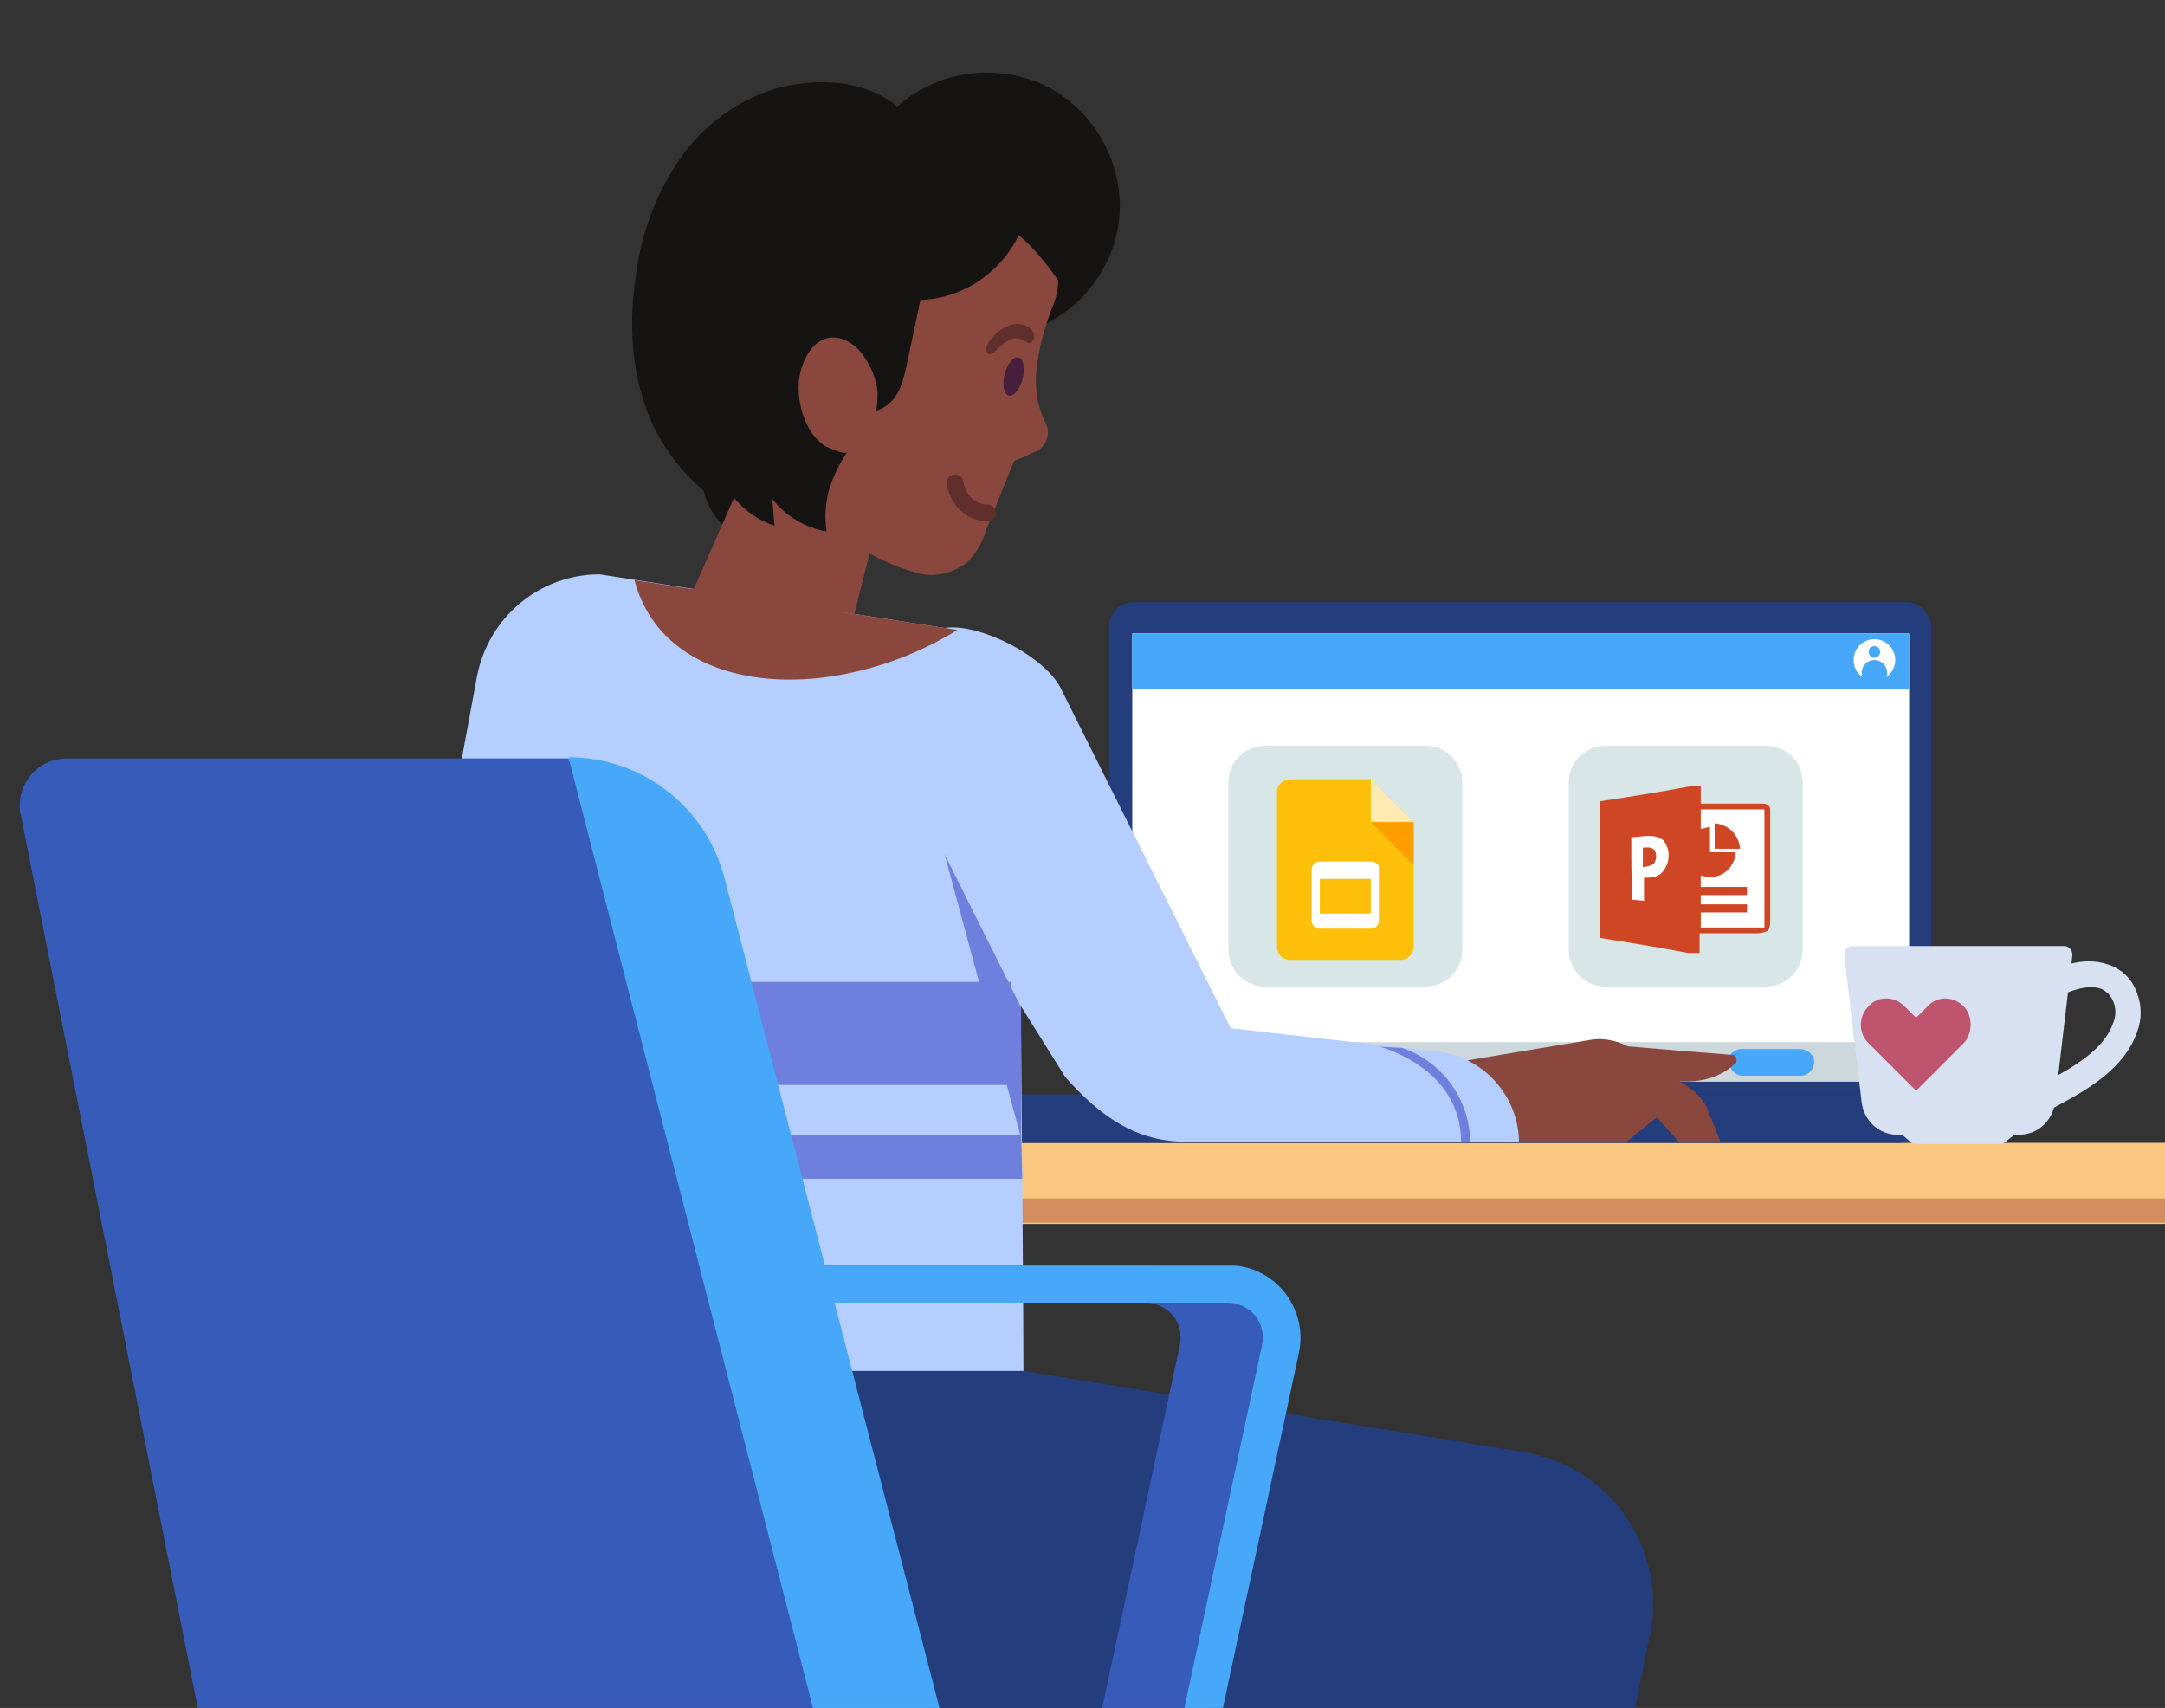 <svg xmlns="http://www.w3.org/2000/svg" xmlns:xlink="http://www.w3.org/1999/xlink" xml:space="preserve" id="Capa_1" x="0" y="0" style="enable-background:new 0 0 187 147.5" version="1.1" viewBox="0 0 187 147.5"><rect x="0" y="0" width="187" height="147.5" fill="#333333" stroke="none"/><style>.st2{fill:#d38d5e}.st3{fill:#243d7c}.st4{fill:#fff}.st5{fill:#47a7f8}.st7{fill:#d9e6e8}.st11{fill:#cf4625}.st12{fill:#d7e1f2}.st15{fill:#41233d}.st16{fill:#1a3b59}.st17{fill:#b3ceff}.st18{fill:#8a473e}.st19{fill:#6f7fdd}.st24{fill:#365bb8}</style><g id="Capa_2_1_"><g id="Capa_1-2"><g id="Group_2732"><defs><path id="SVGID_1_" d="M0 0h187v147.5H0z"/></defs><clipPath id="SVGID_2_"><use xlink:href="#SVGID_1_" style="overflow:visible"/></clipPath><g style="clip-path:url(#SVGID_2_)"><g id="Group_2764"><g id="Group_2763"><g id="Group_2762"><g id="Group_2761"><g id="Group_2732-2"><path id="Rectangle_1108" d="M35 98.7h206.3c1.2 0 2.1.9 2.1 2.1v2.8c0 1.2-.9 2.1-2.1 2.1H35c-1.2 0-2.1-.9-2.1-2.1v-2.8c.1-1.2 1-2.1 2.1-2.1z" style="fill:#f9c780"/><path id="Rectangle_1109" d="M33 103.5h210.4c0 1.2-.9 2.1-2.1 2.1H35c-1.1 0-2-.9-2-2.1z" class="st2"/><path id="Path_3269" d="M32.2 143.1h-3.3l7.2-38.7h3.3l-7.2 38.7z" class="st2"/><path id="Path_3270" d="M244 143.1h3.3l-7.2-38.7h-3.3l7.2 38.7z" class="st2"/></g><g id="Group_2733"><path id="Rectangle_1110" d="M86 94.5h80.8V96c0 1.5-1.2 2.7-2.7 2.7h-77c-1.5 0-2.7-1.2-2.7-2.6.1-.9.8-1.6 1.6-1.6z" class="st3"/><path id="Path_3271" d="M164.7 52H97.9c-1.2 0-2.1 1-2.1 2.1v40.4h71V54.2c0-1.2-1-2.2-2.1-2.2z" class="st3"/><path id="Rectangle_1111" d="M97.8 54.7h67.1v38.7H97.8z" class="st4"/><path id="Rectangle_1112" d="M97.8 54.7h67.1v4.8H97.8z" class="st5"/><path id="Rectangle_1113" d="M97.8 90h67.1v3.4H97.8z" style="fill:#ccd8db"/><circle id="Ellipse_463" cx="161.9" cy="57" r="1.8" class="st4"/><circle id="Ellipse_464" cx="161.9" cy="58.1" r="1.1" class="st5"/><circle id="Ellipse_465" cx="161.9" cy="56.3" r=".5" class="st5"/><path id="Rectangle_1114" d="M150.4 90.6h5.1c.6 0 1.2.5 1.2 1.1 0 .6-.5 1.2-1.1 1.2h-5.1c-.6 0-1.1-.5-1.1-1.2-.2-.6.4-1.1 1-1.1z" class="st5"/></g><path id="Rectangle_1115" d="M109.3 64.4h13.8c1.8 0 3.2 1.4 3.2 3.2V82c0 1.8-1.4 3.2-3.2 3.2h-13.8c-1.8 0-3.2-1.4-3.2-3.2V67.6c0-1.8 1.4-3.2 3.2-3.2z" class="st7"/><path id="Rectangle_1116" d="M138.7 64.4h13.8c1.8 0 3.2 1.4 3.2 3.2V82c0 1.8-1.4 3.2-3.2 3.2h-13.8c-1.8 0-3.2-1.4-3.2-3.2V67.6c0-1.8 1.4-3.2 3.2-3.2z" class="st7"/><g id="Group_2735"><g id="Group_2734"><path id="Path_3272" d="M121 82.9h-9.6c-.6 0-1.1-.5-1.1-1.1V68.4c0-.6.5-1.1 1.1-1.1h7l3.7 3.7v10.7c0 .7-.5 1.2-1.1 1.2z" style="fill:#fdbf09"/><path id="Path_3273" d="M122.1 71h-3.7v-3.7l3.7 3.7z" style="fill:#ffeab1"/><path id="Path_3274" d="m118.4 71 3.7 3.7V71h-3.7z" style="fill:#fc9e00"/><path id="Path_3275" d="M118.4 74.4H114c-.4 0-.7.3-.7.7v4.4c0 .4.3.7.7.7h4.4c.4 0 .7-.3.7-.7v-4.4c.1-.4-.3-.7-.7-.7zm0 1.5v3H114v-3h4.4z" class="st4"/></g></g><g id="Group_2737"><g id="Group_2736"><path id="Path_3276" d="M146 67.9h.9v1.5h5.4c.3 0 .6.2.6.5v9.5c0 .3 0 .7-.2 1-.3.1-.6.2-.9.2h-5v1.7h-1c-2.6-.5-5.1-.9-7.6-1.3V69.2c2.6-.4 5.2-.8 7.8-1.3z" class="st11"/><path id="Path_3277" d="M146.9 69.9h5.5v10.2h-5.5v-1.3h4v-.7h-4v-.8h4v-.7h-4v-1c.7.2 1.4.2 2-.2.6-.4 1-1.1 1-1.8h-2.2v-2.2l-.8.2v-1.7z" class="st4"/><path id="Path_3278" d="M148.1 71.1c1.2.1 2.1 1 2.2 2.2h-2.2v-2.2z" class="st11"/><path id="Path_3279" d="M140.9 72.3c.9 0 2-.4 2.8.3.7.9.5 2.2-.3 2.9l-.2.1c-.4.2-.8.2-1.2.2v2l-1-.1c-.1-1.8-.1-3.5-.1-5.4z" class="st4"/><path id="Path_3280" d="M141.9 73.2c.3 0 .7-.1 1 .2.2.3.2.8 0 1.1-.2.3-.6.3-1 .4v-1.7z" class="st11"/></g></g><g id="Group_2739"><path id="Path_3281" d="M169.2 81.7H160c-.4 0-.7.3-.7.7v.1l1.5 12.7c.2 1.6 1.5 2.8 3.1 2.8h.4l.8.7c.1.1.2.1.3.1h7.4c.1 0 .2 0 .3-.1l.9-.7h.4c1.6 0 2.9-1.2 3.1-2.8l1.5-12.7c0-.4-.2-.7-.6-.8h-9.2z" class="st12"/><g id="Group_2738"><path id="Path_3282" d="M176.2 96.1c-.6 0-1.1-.5-1.1-1.1 0-.4.2-.8.6-1l.9-.5c2.4-1.3 5.1-2.8 5.9-5.1.5-1.1.1-2.5-1-3-1.4-.5-3.2.4-4.7 1.1l-.4.2c-.6.2-1.2 0-1.5-.6-.2-.5 0-1.1.5-1.4l.3-.2c1.8-.9 4.1-2 6.4-1.2 1.2.4 2.1 1.3 2.5 2.5.4 1.1.4 2.2 0 3.3-1.1 3.2-4.3 5-6.9 6.4l-.9.5c-.3.1-.4.1-.6.1z" class="st12"/></g><path id="Path_3283" d="M169.6 86.9c-.9-.9-2.3-.9-3.1 0l-1 1-1-1c-.9-.9-2.3-.9-3.1 0-.9.9-.9 2.3 0 3.2l4.1 4.1 4.2-4.2c.7-.9.7-2.3-.1-3.1z" style="fill:#be546d"/></g><g id="Group_2760"><defs><path id="SVGID_3_" d="M-26.3-39.8h325.2V157H-26.3z"/></defs><clipPath id="SVGID_4_"><use xlink:href="#SVGID_3_" style="overflow:visible"/></clipPath><g style="clip-path:url(#SVGID_4_)"><g id="Group_2759"><g id="Group_2758"><g id="Group_2757"><g id="Group_2749"><g id="Group_2746"><g id="Group_2742"><g id="Group_2740"><path id="Path_3284" d="M68.9 201.1h13.8l4.6 5.9c.7.9 1.7 1.6 2.8 2 1.7.6 3.1 1.9 3.7 3.7H66.6l2.3-11.6z" class="st15"/><path id="Path_3285" d="M93.9 212.7c0 .1.1.3.2.4l.8 2.8H66l.6-3.2h27.3z" class="st4"/></g><g id="Group_2741"><path id="Path_3286" d="M70.8 157.5h18.4L87.8 169H70.1l.7-11.5z" class="st16"/><path id="Path_3287" d="m87.8 168.9-4.1 32.2H67.8l2.2-32.2h17.8z" class="st3"/></g></g><g id="Group_2745"><g id="Group_2743"><path id="Path_3288" d="m115.4 165.9 1.4-17.7h12.9s-14.2 17.9-14.3 17.7z" class="st16"/><path id="Path_3289" d="m88.4 118.4 43.2 7c7.3 1.2 12.2 8 11 15.3 0 .2-.1.3-.1.5L130 203.6h-17.7l3.1-37.7c.1.1 14.3-17.8 14.4-17.7h-12.9l-11.5-.5H58v-29.3h30.4z" class="st3"/></g><g id="Group_2744"><path id="Path_3290" d="M115.4 203.6H130l4.9 6.3c.8 1 1.8 1.7 3 2.1 1.9.6 3.3 2 4 3.9H113l2.4-12.3z" class="st15"/><path id="Path_3291" d="m141.8 215.9.2.4.8 2.9h-30.5l.7-3.4h28.8z" class="st4"/></g></g></g><g id="Group_2747"><path id="Path_3292" d="m32.5 118.4 1.7-15.8c1.1-10.5 2.6-20.8 4.6-31.2l2.4-13c1-5.1 5.4-8.8 10.6-8.8L82 54.3l5.9 3c0-.1.5 51.3.5 61.1H32.5z" class="st17"/></g><g id="Group_2748"><path id="Path_3293" d="m125.4 91.8 12-2c1.2-.2 2.5.1 3.6.8l5 3.4c.7.5 1.3 1.2 1.6 2.1l1 2.5H145l-1.9-2.1-2.6 2.1H126l-.6-6.8z" class="st18"/><path id="Path_3294" d="M131.2 98.7c0-4.1-3.2-7.6-7.3-7.9l-17.6-2-14.6-29.2c-1.5-3.4-9.8-7.2-11.7-4.5-3.5 2-7.7 6.5-5.5 9.9L92 93c3.1 3.5 6.2 5.6 10.4 5.6h28.8z" class="st17"/><path id="Path_3295" d="m137.4 90.1 8.4.7 3.8.3c.3 0 .4.2.4.5 0 .1-.1.3-.2.3l-.2.2c-1.1.9-2.5 1.3-3.9 1.3h-13.2" class="st18"/></g><path id="Path_3296" d="M54.8 50.1C57.5 60.3 72 61 82.7 54.4l-27.9-4.3z" class="st18"/><path id="Path_3297" d="M36.5 84.8h50.8l.7 8.9H35.3l1.2-8.9z" class="st19"/><path id="Path_3298" d="M36.1 98h52.1l.1 3.8H34.9l1.2-3.8z" class="st19"/><path id="Path_3299" d="M119.2 90.4s7 1.8 7 8.2h.8c-.1-3.7-2.4-6.9-5.9-8.1l-1.9-.1z" class="st19"/><path id="Path_3300" d="M88.2 87v11.3l-6.6-24.5L88.2 87z" class="st19"/></g><g id="Group_2752"><g id="Group_2751"><path id="Path_3301" d="M88.6 28.7c4.5-1.5 7.7-5.4 8.1-10.1.3-4.6-2.2-9.1-6.4-11.2-4.3-2-9.3-1.3-12.8 1.8-2.8-2.3-6.8-2.5-10.3-1.6-3.5 1-6.6 3.3-8.6 6.3s-3.3 6.5-3.7 10.1c-.5 3.3-.4 6.8.5 10 .9 3.3 2.8 6.2 5.4 8.4.2 1.1.8 2.1 1.6 2.9.8.7 1.7 1.2 2.6 1.6 2.1.9 4.3 1.5 6.6 1.7 3.3-4.8 7-9.6 10.3-14.4 1.7-2.3 4-4.6 6.7-5.5z" style="fill:#161413"/><path id="Path_3302" d="M66.7 43.1c1.2 1.5 2.9 2.5 4.7 2.8-.2-1.2-.1-2.4.2-3.6.4-1.2.9-2.3 1.6-3.3-.2.4-1.7-.4-2-.5-.5-.4-.9-.8-1.2-1.3-.8-1.3-1.1-2.8-1-4.3.2-1.9 1.5-4.4 3.8-3.6.8.3 1.5.9 1.9 1.6.6.9 1 1.9 1.1 3 0 .2 0 1.5-.2 1.6.8-.2 1.5-.8 1.9-1.5.4-.7.6-1.5.8-2.4l1.2-5.7c3.6-.1 6.9-2.3 8.5-5.6 1.3 1.1 2.4 2.5 3.4 3.9 0 .6-.1 1.2-.3 1.8-.8 2-1.4 4-1.6 6.2-.1 1.5.1 2.9.8 4.3.5.9.1 2-.8 2.5h-.1c-.6.3-1.2.6-1.8.8-.8 1.9-1.6 4-2.4 5.9-.3 1.1-.9 2.1-1.7 2.9-1.2.9-2.8 1.3-4.2.9-1.5-.4-2.9-1-4.2-1.7L73.8 53l-14.2-1.4 3.8-8.6c.9 1.1 2.2 2 3.5 2.4-.1-.8-.1-1.5-.2-2.3z" class="st18"/><ellipse id="Ellipse_466" cx="87.5" cy="32.5" rx="1.7" ry=".8" style="fill:#471e3b" transform="rotate(-75.587 87.537 32.476)"/><path id="Path_3303" d="M89.2 28.6c-.4-.5-1-.7-1.6-.6-1 .2-1.9.9-2.4 1.9-.1.2 0 .5.1.6.1.1.1.1.2.1.2 0 .4-.2.7-.5.4-.4.8-.7 1.4-.9.4 0 .7.1 1 .3.1.1.3.2.4.1.1 0 .2-.1.2-.2.2-.2.1-.6 0-.8z" style="fill:#602e2b"/><path id="Path_3306" d="M85.3 44.3c-1.5 0-2.6-1.2-2.8-2.6" style="fill:none;stroke:#602e2b;stroke-width:1.44;stroke-linecap:round;stroke-linejoin:round"/></g></g><g id="Group_2756"><g id="Group_2755"><g id="Group_2753"><path id="Path_3308" d="m103.9 149.5 7-32.7c.4-1.8-.1-3.8-1.3-5.2-1.2-1.5-8.8-2.3-10.7-2.3H60v3.2h38.9c.9 0 1.8.4 2.4 1.1.6.7.8 1.7.6 2.6l-7 32.7 9 .6z" class="st24"/></g><g id="Group_2754"><path id="Path_3309" d="m105.2 149.5 7-32.7c.7-3.4-1.5-6.7-4.8-7.4-.4-.1-.8-.1-1.3-.1h-39v3.2H106c.9 0 1.8.4 2.4 1.1.6.7.8 1.7.6 2.6l-7 32.7 3.2.6z" class="st5"/></g><path id="Path_3310" d="M28.6 157.5h55.3l-34.8-92H5.8c-2.3 0-4.1 1.8-4.1 4.1 0 .3 0 .5.1.8l15.4 77.7c1 5.4 5.8 9.4 11.4 9.4z" class="st24"/><path id="Path_3311" d="M81.2 147.7h24.1c2.7 0 4.9 2.2 4.9 4.9s-2.2 4.9-4.9 4.9H82.4c-5.7 0-10.6-3.8-12-9.3L49.1 65.4c6.4 0 11.9 4.3 13.5 10.5l18.6 71.8z" class="st5"/></g></g></g></g></g></g></g></g></g></g></g></g></g><path d="M0 0h187v147.5H0z" style="fill:none"/></g></g></svg>